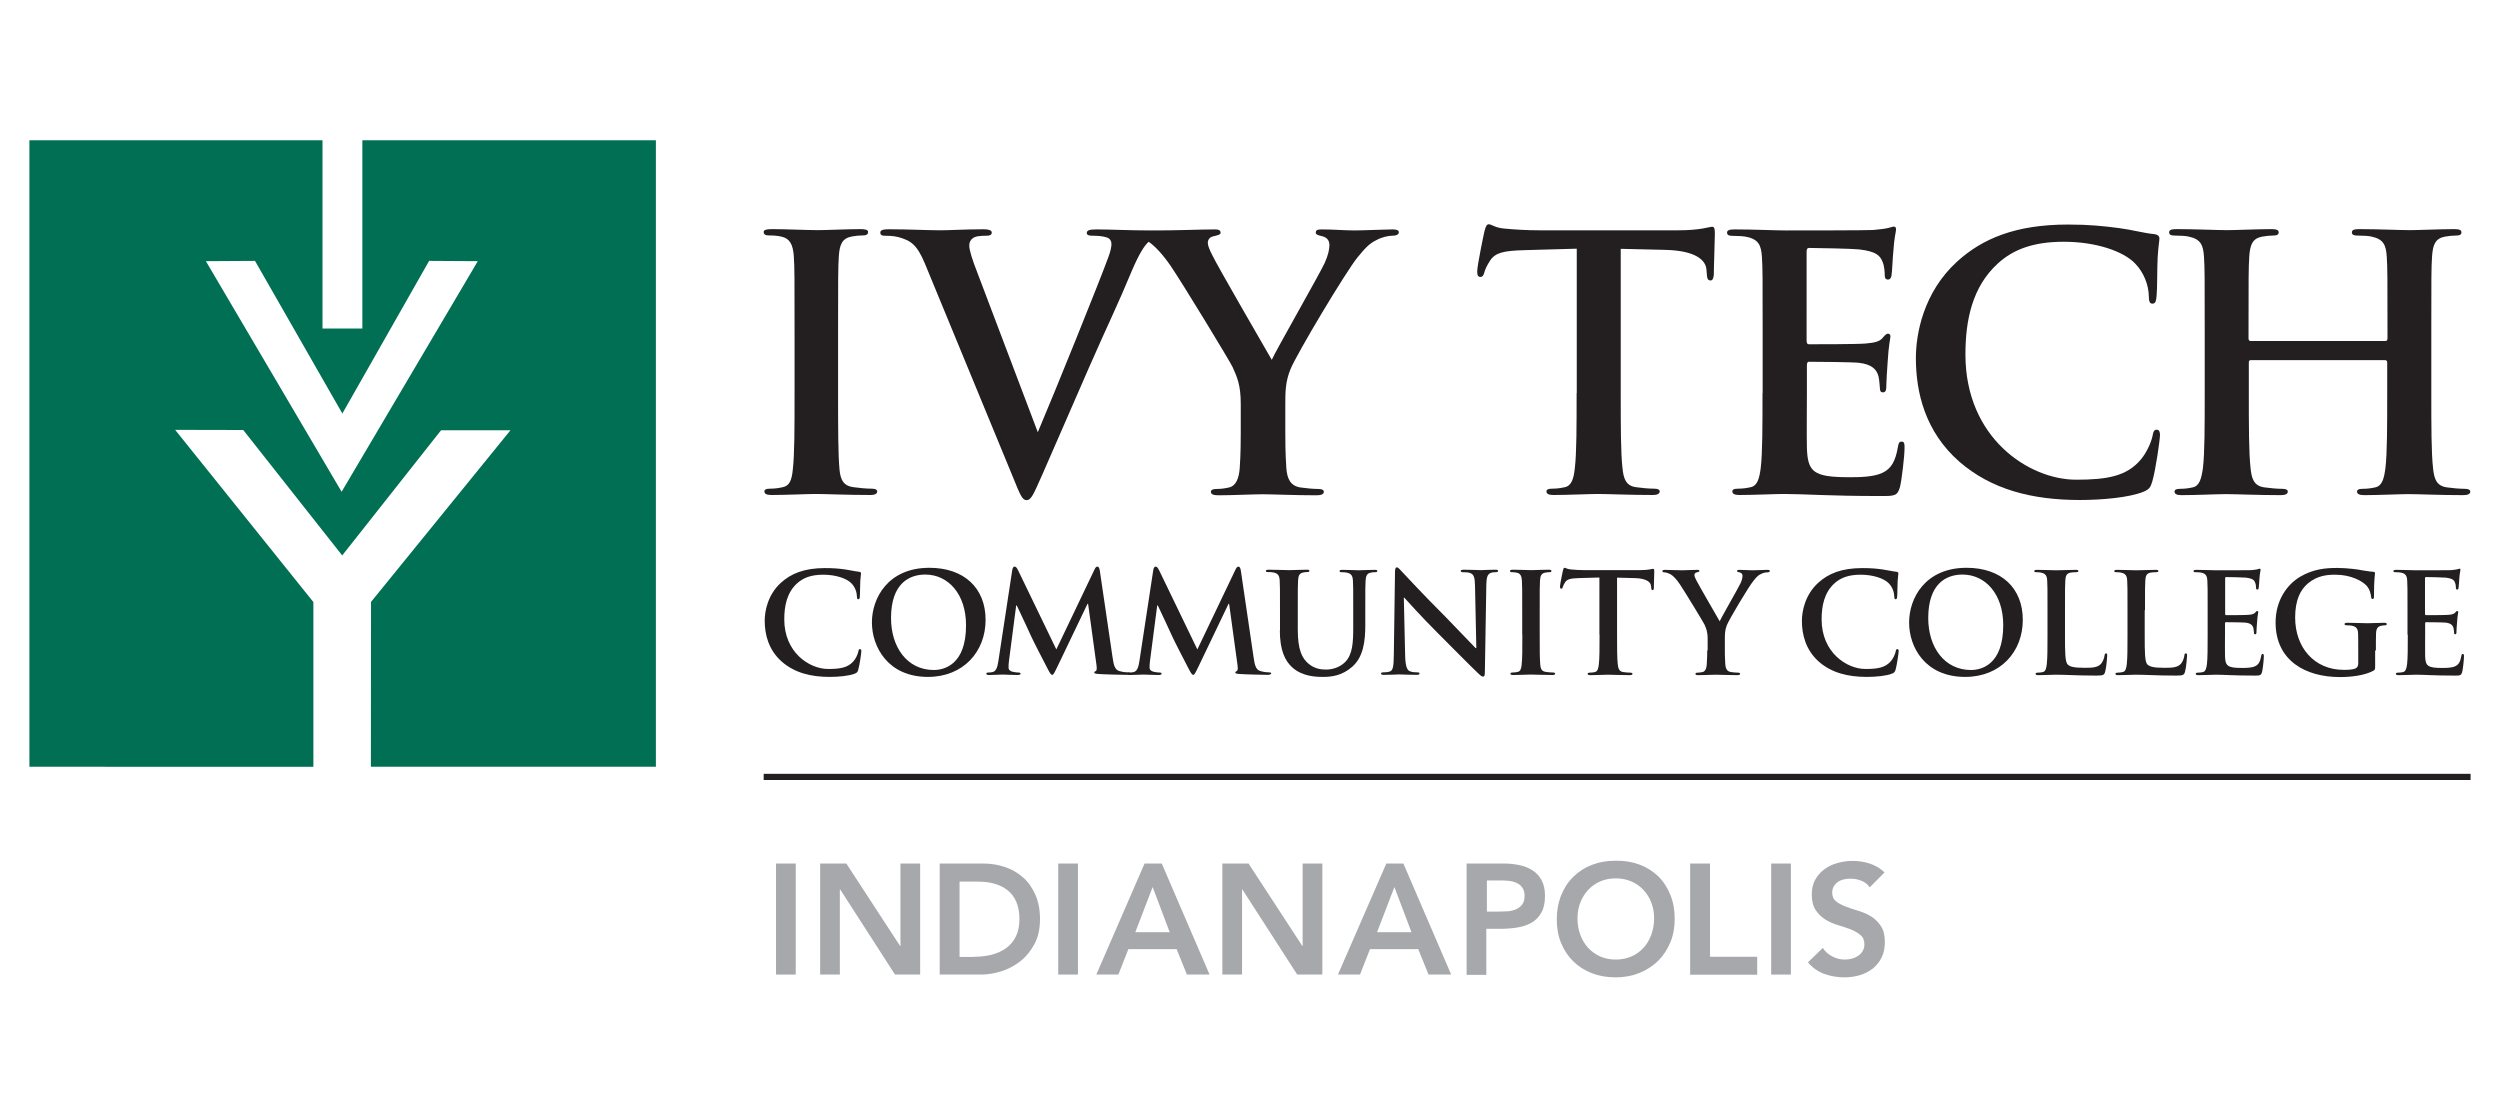 <?xml version="1.0" encoding="UTF-8"?> <svg xmlns="http://www.w3.org/2000/svg" xmlns:xlink="http://www.w3.org/1999/xlink" version="1.1" id="Layer_1" x="0px" y="0px" viewBox="0 0 170 76" style="enable-background:new 0 0 170 76;" xml:space="preserve"> <style type="text/css"> .st0{fill:url(#SVGID_1_);} .st1{fill:url(#SVGID_00000060748580781937374970000000168835875423618999_);} .st2{fill:url(#SVGID_00000098928000004790067030000007060528989791618718_);} .st3{fill:#121F38;} .st4{fill:#A6D7B6;} .st5{fill:#A1D39F;} .st6{fill:#010101;} .st7{fill:#010101;stroke:#010101;stroke-width:0.178;stroke-miterlimit:10;} .st8{fill:#FFFFFF;} .st9{fill:none;stroke:#221F1F;stroke-width:0.076;stroke-linecap:round;stroke-linejoin:round;stroke-miterlimit:10;} .st10{fill:#52A899;} .st11{fill:#CB202A;} .st12{fill:#E6E7E7;} .st13{fill:#6A6D74;} .st14{fill:#28A8DF;} .st15{fill:#BE2143;} .st16{fill:#776441;} .st17{fill:#A99E4E;} .st18{fill:#006F53;} .st19{fill:#231F20;} .st20{fill-rule:evenodd;clip-rule:evenodd;fill:#231F20;} .st21{fill:#A6A8AB;} .st22{fill:#002D74;} .st23{fill:#007481;} .st24{fill:#81C241;} .st25{fill:#DC6026;} .st26{fill:#DC1E35;} .st27{fill:#FCB813;} .st28{fill:#EF5023;} .st29{fill:#007665;} .st30{fill:#DC8A26;} .st31{fill:#5A4645;} .st32{fill:#A4CD39;} .st33{fill:#FBB716;} .st34{fill:#0D96D3;} .st35{fill:#808184;} .st36{fill-rule:evenodd;clip-rule:evenodd;fill:url(#SVGID_00000108269064543447899210000010793750438533765784_);} .st37{fill:#0A4E90;} .st38{fill:#787878;} </style> <g id="ITCC"> <path class="st18" d="M32.49,17.76l-3.31-0.02l-5.9,10.38l-5.94-10.38l-3.34,0.02l9.23,15.68L32.49,17.76z M2,9.54h19.93v12.8h2.71 V9.54H44.6v42.6h-4.65H25.22l0.01-11.21l9.48-11.67l-4.72,0l-6.72,8.51l-6.73-8.53l-4.63-0.01l9.4,11.71v11.2H2V9.54z"></path> <path class="st19" d="M56.42,46.03c0.61,0,1.33-0.07,1.7-0.22c0.16-0.07,0.2-0.11,0.24-0.27c0.1-0.32,0.21-1.15,0.21-1.26 c0-0.08-0.02-0.14-0.09-0.14c-0.08,0-0.09,0.04-0.12,0.19c-0.04,0.17-0.16,0.45-0.32,0.63c-0.38,0.44-0.89,0.53-1.73,0.53 c-1.27,0-2.98-1.12-2.98-3.37c0-0.92,0.18-1.82,0.87-2.45c0.42-0.38,0.96-0.59,1.78-0.59c0.87,0,1.61,0.26,1.92,0.59 c0.24,0.25,0.36,0.58,0.37,0.87c0,0.13,0.02,0.21,0.09,0.21c0.09,0,0.11-0.08,0.11-0.22c0.02-0.19,0.01-0.71,0.03-1.02 c0.02-0.33,0.05-0.44,0.05-0.52c0-0.06-0.04-0.1-0.14-0.11c-0.29-0.03-0.59-0.11-0.95-0.16c-0.44-0.06-0.79-0.09-1.37-0.09 c-1.41,0-2.31,0.38-2.99,1C52.2,40.45,52,41.57,52,42.21c0,0.92,0.25,1.98,1.17,2.79C54.04,45.75,55.13,46.03,56.42,46.03"></path> <path class="st20" d="M63.1,46.03c2.4,0,3.92-1.71,3.92-3.88c0-2.17-1.47-3.54-3.82-3.54c-2.84,0-3.91,2.09-3.91,3.71 C59.29,44,60.39,46.03,63.1,46.03 M63.5,45.56c-1.82,0-2.91-1.56-2.91-3.53c0-2.36,1.24-2.96,2.33-2.96c1.55,0,2.77,1.32,2.77,3.44 C65.7,45.24,64.16,45.56,63.5,45.56"></path> <path class="st19" d="M67.89,44.95c-0.05,0.32-0.12,0.69-0.39,0.75c-0.14,0.03-0.21,0.03-0.28,0.03c-0.09,0-0.15,0.02-0.15,0.07 c0,0.08,0.08,0.1,0.17,0.1c0.3,0,0.76-0.03,0.94-0.03c0.17,0,0.6,0.03,0.99,0.03c0.14,0,0.23-0.02,0.23-0.1 c0-0.05-0.07-0.07-0.14-0.07c-0.09,0-0.23-0.01-0.4-0.05c-0.16-0.04-0.28-0.12-0.28-0.3c0-0.15,0.01-0.27,0.03-0.44l0.49-3.77h0.04 c0.33,0.71,0.9,1.9,0.98,2.1c0.11,0.26,0.86,1.71,1.09,2.15c0.15,0.29,0.25,0.47,0.33,0.47c0.09,0,0.13-0.08,0.35-0.53l2.06-4.3 h0.04l0.57,4.16c0.04,0.27,0.01,0.39-0.05,0.41c-0.07,0.03-0.1,0.06-0.1,0.1c0,0.06,0.06,0.08,0.27,0.1 c0.38,0.03,1.69,0.06,1.92,0.06c0.13,0,0.25-0.03,0.25-0.1c0-0.06-0.07-0.07-0.15-0.07c-0.12,0-0.31-0.01-0.59-0.09 c-0.28-0.08-0.38-0.36-0.46-0.96l-0.86-5.85c-0.03-0.2-0.08-0.29-0.17-0.29c-0.09,0-0.14,0.08-0.21,0.23l-2.58,5.4l-2.58-5.34 c-0.12-0.25-0.18-0.29-0.26-0.29c-0.08,0-0.13,0.08-0.16,0.25L67.89,44.95z"></path> <path class="st19" d="M77.48,44.95c-0.05,0.32-0.12,0.69-0.39,0.75c-0.14,0.03-0.21,0.03-0.28,0.03c-0.1,0-0.15,0.02-0.15,0.07 c0,0.08,0.08,0.1,0.17,0.1c0.3,0,0.76-0.03,0.94-0.03c0.17,0,0.6,0.03,0.99,0.03c0.14,0,0.23-0.02,0.23-0.1 c0-0.05-0.07-0.07-0.14-0.07c-0.09,0-0.23-0.01-0.4-0.05c-0.16-0.04-0.28-0.12-0.28-0.3c0-0.15,0.01-0.27,0.03-0.44l0.49-3.77h0.04 c0.33,0.71,0.9,1.9,0.98,2.1c0.11,0.26,0.86,1.71,1.09,2.15c0.15,0.29,0.25,0.47,0.33,0.47c0.09,0,0.13-0.08,0.35-0.53l2.06-4.3 h0.04l0.57,4.16c0.04,0.27,0.01,0.39-0.05,0.41c-0.07,0.03-0.1,0.06-0.1,0.1c0,0.06,0.06,0.08,0.27,0.1 c0.38,0.03,1.69,0.06,1.92,0.06c0.13,0,0.25-0.03,0.25-0.1c0-0.06-0.07-0.07-0.15-0.07c-0.12,0-0.31-0.01-0.59-0.09 c-0.28-0.08-0.38-0.36-0.46-0.96l-0.86-5.85c-0.03-0.2-0.08-0.29-0.17-0.29c-0.08,0-0.14,0.08-0.21,0.23l-2.58,5.4l-2.58-5.34 c-0.12-0.25-0.18-0.29-0.26-0.29c-0.08,0-0.13,0.08-0.16,0.25L77.48,44.95z"></path> <path class="st19" d="M87.03,42.87c0,1.37,0.36,2.07,0.84,2.51c0.69,0.62,1.6,0.65,2.1,0.65c0.62,0,1.3-0.1,1.97-0.68 c0.79-0.68,0.9-1.8,0.9-2.85v-1.01c0-1.44,0-1.7,0.02-2.01c0.02-0.33,0.1-0.49,0.35-0.54c0.11-0.02,0.17-0.03,0.28-0.03 c0.11,0,0.17-0.02,0.17-0.08c0-0.07-0.07-0.08-0.2-0.08c-0.37,0-0.96,0.03-1.08,0.03c-0.01,0-0.61-0.03-1.09-0.03 c-0.13,0-0.2,0.02-0.2,0.08c0,0.07,0.06,0.08,0.16,0.08c0.1,0,0.27,0.01,0.34,0.03c0.31,0.07,0.39,0.22,0.41,0.54 c0.02,0.3,0.02,0.57,0.02,2.01v1.18c0,0.97-0.03,1.83-0.55,2.35c-0.38,0.38-0.89,0.51-1.3,0.51c-0.32,0-0.76-0.04-1.18-0.39 c-0.46-0.38-0.74-0.96-0.74-2.33v-1.33c0-1.44,0-1.7,0.02-2.01c0.02-0.33,0.09-0.49,0.35-0.54c0.11-0.02,0.17-0.03,0.27-0.03 c0.09,0,0.15-0.02,0.15-0.08c0-0.07-0.07-0.08-0.21-0.08c-0.34,0-0.94,0.03-1.16,0.03c-0.28,0-0.88-0.03-1.38-0.03 c-0.14,0-0.21,0.02-0.21,0.08c0,0.07,0.06,0.08,0.16,0.08c0.13,0,0.29,0.01,0.37,0.03c0.31,0.07,0.39,0.22,0.41,0.54 c0.02,0.3,0.02,0.57,0.02,2.01V42.87z"></path> <path class="st20" d="M95.46,40.64h0.03c0.17,0.18,1.22,1.36,2.25,2.38c0.98,0.98,2.19,2.21,2.79,2.78c0.1,0.1,0.22,0.21,0.32,0.21 c0.08,0,0.12-0.08,0.12-0.29l0.1-5.97c0.01-0.53,0.09-0.73,0.35-0.81c0.11-0.03,0.19-0.03,0.28-0.03c0.11,0,0.17-0.03,0.17-0.09 c0-0.08-0.09-0.08-0.22-0.08c-0.46,0-0.82,0.03-0.93,0.03c-0.2,0-0.65-0.03-1.14-0.03c-0.14,0-0.25,0.01-0.25,0.08 c0,0.06,0.04,0.09,0.15,0.09c0.13,0,0.36,0,0.5,0.06c0.23,0.09,0.31,0.27,0.32,0.85l0.09,4.25h-0.05 c-0.16-0.15-1.44-1.51-2.08-2.16c-1.38-1.37-2.82-2.92-2.93-3.04c-0.16-0.17-0.25-0.29-0.35-0.29c-0.09,0-0.12,0.13-0.12,0.32 l-0.08,5.6c-0.01,0.82-0.05,1.1-0.29,1.17c-0.13,0.04-0.3,0.05-0.43,0.05c-0.09,0-0.15,0.02-0.15,0.08c0,0.08,0.08,0.09,0.21,0.09 c0.49,0,0.94-0.03,1.02-0.03c0.18,0,0.56,0.03,1.17,0.03c0.13,0,0.22-0.02,0.22-0.09c0-0.06-0.06-0.08-0.16-0.08 c-0.15,0-0.33-0.01-0.49-0.07c-0.19-0.07-0.31-0.31-0.33-1.05L95.46,40.64z"></path> <path class="st19" d="M103.52,43.16c0,0.92,0,1.67-0.05,2.06c-0.03,0.27-0.09,0.44-0.27,0.47c-0.09,0.02-0.2,0.04-0.34,0.04 c-0.11,0-0.15,0.03-0.15,0.08c0,0.07,0.07,0.09,0.19,0.09c0.38,0,0.97-0.03,1.19-0.03c0.25,0,0.85,0.03,1.48,0.03 c0.1,0,0.18-0.03,0.18-0.09c0-0.05-0.05-0.08-0.15-0.08c-0.14,0-0.35-0.02-0.48-0.04c-0.29-0.04-0.35-0.21-0.38-0.46 c-0.04-0.41-0.04-1.15-0.04-2.07v-1.67c0-1.44,0-1.7,0.02-2.01c0.02-0.33,0.1-0.49,0.35-0.54c0.11-0.02,0.19-0.03,0.28-0.03 c0.09,0,0.15-0.02,0.15-0.09c0-0.06-0.08-0.08-0.2-0.08c-0.36,0-0.92,0.03-1.16,0.03c-0.27,0-0.87-0.03-1.23-0.03 c-0.15,0-0.23,0.02-0.23,0.08c0,0.08,0.06,0.09,0.15,0.09c0.11,0,0.24,0.01,0.34,0.04c0.21,0.05,0.3,0.21,0.32,0.53 c0.02,0.3,0.02,0.57,0.02,2.01V43.16z"></path> <path class="st19" d="M108.77,43.16c0,0.87,0,1.62-0.05,2.02c-0.03,0.27-0.08,0.48-0.27,0.52c-0.09,0.02-0.2,0.04-0.34,0.04 c-0.11,0-0.15,0.03-0.15,0.08c0,0.07,0.07,0.09,0.19,0.09c0.38,0,0.97-0.03,1.19-0.03c0.27,0,0.86,0.03,1.49,0.03 c0.1,0,0.18-0.03,0.18-0.09c0-0.05-0.05-0.08-0.15-0.08c-0.14,0-0.35-0.02-0.48-0.04c-0.28-0.04-0.34-0.25-0.37-0.51 c-0.05-0.41-0.05-1.16-0.05-2.03v-3.88l1.19,0.03c0.84,0.02,1.1,0.29,1.12,0.53l0.01,0.1c0.01,0.14,0.03,0.19,0.1,0.19 c0.06,0,0.08-0.06,0.08-0.15c0-0.24,0.03-0.9,0.03-1.1c0-0.14-0.01-0.2-0.08-0.2c-0.08,0-0.3,0.09-0.91,0.09h-3.75 c-0.31,0-0.67-0.02-0.95-0.05c-0.24-0.02-0.33-0.11-0.41-0.11c-0.06,0-0.08,0.06-0.11,0.18c-0.02,0.08-0.2,0.94-0.2,1.09 c0,0.1,0.02,0.15,0.09,0.15c0.06,0,0.08-0.04,0.1-0.11c0.02-0.08,0.07-0.19,0.16-0.33c0.14-0.21,0.37-0.26,0.92-0.28l1.41-0.04 V43.16z"></path> <path class="st19" d="M116.09,44.23c0,0.15,0,0.55-0.03,0.95c-0.02,0.27-0.1,0.48-0.29,0.52c-0.09,0.02-0.2,0.04-0.33,0.04 c-0.1,0-0.15,0.03-0.15,0.08c0,0.08,0.08,0.09,0.21,0.09c0.35,0,0.95-0.03,1.18-0.03c0.25,0,0.85,0.03,1.45,0.03 c0.12,0,0.2-0.03,0.2-0.09c0-0.05-0.05-0.08-0.15-0.08c-0.13,0-0.34-0.02-0.47-0.04c-0.28-0.04-0.37-0.25-0.39-0.52 c-0.03-0.4-0.03-0.8-0.03-0.95v-0.78c0-0.31,0-0.6,0.14-0.95c0.17-0.41,1.49-2.63,1.81-3.01c0.21-0.26,0.31-0.37,0.51-0.46 c0.14-0.08,0.32-0.11,0.42-0.11c0.1,0,0.18-0.03,0.18-0.09c0-0.06-0.07-0.08-0.17-0.08c-0.18,0-0.81,0.03-1.01,0.03 c-0.27,0-0.58-0.03-0.89-0.03c-0.11,0-0.16,0.02-0.16,0.08c0,0.06,0.08,0.08,0.17,0.09c0.16,0.04,0.2,0.14,0.2,0.24 c0,0.12-0.04,0.29-0.13,0.49c-0.13,0.29-1.33,2.37-1.42,2.6c-0.15-0.27-1.48-2.55-1.61-2.83c-0.07-0.13-0.11-0.25-0.11-0.32 c0-0.08,0.05-0.15,0.13-0.17c0.14-0.04,0.21-0.05,0.21-0.1c0-0.06-0.05-0.08-0.14-0.08c-0.43,0-0.81,0.03-1.01,0.03 c-0.31,0-1.02-0.03-1.19-0.03c-0.11,0-0.18,0.03-0.18,0.08c0,0.07,0.07,0.09,0.14,0.09c0.11,0,0.27,0.06,0.4,0.12 c0.18,0.1,0.42,0.34,0.65,0.69c0.33,0.49,1.6,2.58,1.67,2.73c0.12,0.27,0.22,0.48,0.22,0.99V44.23z"></path> <path class="st19" d="M126.95,46.03c0.61,0,1.33-0.07,1.7-0.22c0.16-0.07,0.2-0.11,0.25-0.27c0.09-0.32,0.21-1.15,0.21-1.26 c0-0.08-0.02-0.14-0.09-0.14c-0.08,0-0.09,0.04-0.12,0.19c-0.04,0.17-0.16,0.45-0.32,0.63c-0.38,0.44-0.89,0.53-1.73,0.53 c-1.27,0-2.98-1.12-2.98-3.37c0-0.92,0.18-1.82,0.87-2.45c0.42-0.38,0.96-0.59,1.78-0.59c0.87,0,1.61,0.26,1.92,0.59 c0.24,0.25,0.36,0.58,0.37,0.87c0,0.13,0.02,0.21,0.09,0.21c0.09,0,0.1-0.08,0.11-0.22c0.02-0.19,0.01-0.71,0.03-1.02 c0.02-0.33,0.05-0.44,0.05-0.52c0-0.06-0.04-0.1-0.14-0.11c-0.29-0.03-0.59-0.11-0.95-0.16c-0.44-0.06-0.79-0.09-1.37-0.09 c-1.41,0-2.31,0.38-2.99,1c-0.91,0.83-1.11,1.95-1.11,2.59c0,0.92,0.25,1.98,1.17,2.79C124.56,45.75,125.65,46.03,126.95,46.03"></path> <path class="st20" d="M133.63,46.03c2.4,0,3.92-1.71,3.92-3.88c0-2.17-1.47-3.54-3.82-3.54c-2.84,0-3.91,2.09-3.91,3.71 C129.81,44,130.91,46.03,133.63,46.03 M134.03,45.56c-1.82,0-2.91-1.56-2.91-3.53c0-2.36,1.24-2.96,2.33-2.96 c1.55,0,2.77,1.32,2.77,3.44C136.22,45.24,134.69,45.56,134.03,45.56"></path> <path class="st19" d="M140.42,41.49c0-1.44,0-1.7,0.02-2.01c0.02-0.33,0.09-0.49,0.35-0.54c0.11-0.02,0.26-0.03,0.37-0.03 c0.11,0,0.17-0.02,0.17-0.08c0-0.07-0.07-0.08-0.2-0.08c-0.37,0-1.06,0.03-1.29,0.03c-0.26,0-0.85-0.03-1.3-0.03 c-0.14,0-0.21,0.02-0.21,0.08c0,0.07,0.06,0.08,0.16,0.08c0.12,0,0.24,0.01,0.31,0.03c0.31,0.07,0.39,0.22,0.41,0.54 c0.02,0.3,0.02,0.57,0.02,2.01v1.67c0,0.87,0,1.62-0.05,2.02c-0.04,0.28-0.08,0.48-0.27,0.52c-0.08,0.02-0.2,0.04-0.34,0.04 c-0.11,0-0.15,0.03-0.15,0.08c0,0.07,0.07,0.09,0.19,0.09c0.38,0,0.97-0.03,1.19-0.03c0.77,0,1.39,0.06,2.75,0.06 c0.49,0,0.54-0.05,0.6-0.26c0.08-0.27,0.14-0.98,0.14-1.09c0-0.11-0.01-0.16-0.07-0.16c-0.08,0-0.1,0.06-0.11,0.14 c-0.02,0.18-0.13,0.45-0.24,0.57c-0.24,0.26-0.61,0.27-1.11,0.27c-0.74,0-0.98-0.07-1.14-0.21c-0.2-0.17-0.2-0.82-0.2-2.04V41.49z"></path> <path class="st19" d="M145.86,41.49c0-1.44,0-1.7,0.02-2.01c0.02-0.33,0.09-0.49,0.35-0.54c0.11-0.02,0.26-0.03,0.37-0.03 c0.11,0,0.17-0.02,0.17-0.08c0-0.07-0.07-0.08-0.2-0.08c-0.37,0-1.06,0.03-1.29,0.03c-0.25,0-0.85-0.03-1.3-0.03 c-0.14,0-0.21,0.02-0.21,0.08c0,0.07,0.06,0.08,0.16,0.08c0.12,0,0.24,0.01,0.31,0.03c0.31,0.07,0.39,0.22,0.41,0.54 c0.02,0.3,0.02,0.57,0.02,2.01v1.67c0,0.87,0,1.62-0.05,2.02c-0.04,0.28-0.08,0.48-0.28,0.52c-0.08,0.02-0.2,0.04-0.34,0.04 c-0.11,0-0.15,0.03-0.15,0.08c0,0.07,0.07,0.09,0.19,0.09c0.38,0,0.98-0.03,1.19-0.03c0.77,0,1.39,0.06,2.75,0.06 c0.49,0,0.54-0.05,0.6-0.26c0.08-0.27,0.14-0.98,0.14-1.09c0-0.11-0.01-0.16-0.08-0.16c-0.08,0-0.1,0.06-0.1,0.14 c-0.02,0.18-0.13,0.45-0.24,0.57c-0.24,0.26-0.61,0.27-1.11,0.27c-0.74,0-0.98-0.07-1.15-0.21c-0.2-0.17-0.2-0.82-0.2-2.04V41.49z"></path> <path class="st19" d="M150.12,43.16c0,0.87,0,1.62-0.05,2.02c-0.04,0.27-0.09,0.48-0.27,0.52c-0.09,0.02-0.2,0.04-0.34,0.04 c-0.11,0-0.15,0.03-0.15,0.08c0,0.07,0.07,0.09,0.19,0.09c0.38,0,0.97-0.03,1.19-0.03c0.56,0,1.19,0.06,2.62,0.06 c0.36,0,0.44,0,0.51-0.25c0.05-0.19,0.12-0.83,0.12-1.05c0-0.09,0-0.17-0.08-0.17c-0.07,0-0.08,0.04-0.1,0.14 c-0.07,0.39-0.18,0.59-0.43,0.7c-0.24,0.11-0.64,0.11-0.89,0.11c-0.97,0-1.12-0.14-1.14-0.8c-0.01-0.27,0-1.15,0-1.47v-0.75 c0-0.06,0.01-0.09,0.06-0.09c0.23,0,1.16,0.01,1.34,0.03c0.35,0.04,0.48,0.18,0.53,0.37c0.03,0.12,0.03,0.25,0.04,0.34 c0,0.05,0.02,0.08,0.09,0.08c0.08,0,0.08-0.1,0.08-0.18c0-0.07,0.02-0.44,0.04-0.63c0.03-0.48,0.08-0.63,0.08-0.69 c0-0.06-0.03-0.08-0.07-0.08c-0.05,0-0.09,0.05-0.15,0.12c-0.08,0.09-0.23,0.12-0.45,0.14c-0.22,0.02-1.3,0.02-1.51,0.02 c-0.06,0-0.07-0.04-0.07-0.1v-2.39c0-0.07,0.02-0.1,0.07-0.1c0.19,0,1.18,0.02,1.34,0.04c0.47,0.06,0.57,0.17,0.63,0.34 c0.05,0.11,0.06,0.27,0.06,0.34c0,0.08,0.02,0.13,0.09,0.13c0.07,0,0.08-0.06,0.09-0.1c0.02-0.11,0.04-0.53,0.05-0.62 c0.03-0.44,0.08-0.55,0.08-0.62c0-0.05-0.01-0.08-0.06-0.08s-0.1,0.03-0.15,0.04c-0.08,0.02-0.23,0.04-0.41,0.06 c-0.18,0.01-2.06,0.01-2.37,0.01c-0.27,0-0.86-0.03-1.36-0.03c-0.14,0-0.21,0.02-0.21,0.08c0,0.07,0.06,0.08,0.16,0.08 c0.13,0,0.29,0.01,0.37,0.03c0.31,0.07,0.39,0.22,0.41,0.54c0.02,0.3,0.02,0.57,0.02,2.01V43.16z"></path> <path class="st19" d="M161.56,44.23c0-0.47,0-0.85,0.01-1.14c0.01-0.33,0.1-0.49,0.36-0.54c0.11-0.02,0.18-0.03,0.25-0.03 c0.07,0,0.12-0.02,0.12-0.08c0-0.08-0.07-0.09-0.19-0.09c-0.31,0-0.81,0.03-1.11,0.03c-0.28,0-0.88-0.03-1.37-0.03 c-0.13,0-0.2,0.02-0.2,0.09c0,0.06,0.06,0.08,0.14,0.08c0.13,0,0.29,0.01,0.37,0.03c0.31,0.07,0.4,0.22,0.41,0.54 c0.01,0.28,0.01,0.64,0.01,1.12v0.89c0,0.16-0.04,0.28-0.18,0.35c-0.23,0.1-0.56,0.1-0.81,0.1c-2,0-3.3-1.52-3.3-3.56 c0-1.16,0.34-1.87,0.87-2.32c0.66-0.55,1.35-0.59,1.87-0.59c1.07,0,1.83,0.44,2.11,0.74c0.24,0.27,0.29,0.57,0.32,0.79 c0.01,0.08,0.03,0.12,0.09,0.12c0.08,0,0.1-0.05,0.1-0.2c0-1.17,0.07-1.44,0.07-1.54c0-0.07-0.02-0.1-0.13-0.11 c-0.22-0.01-0.55-0.07-0.75-0.1c-0.19-0.05-1.02-0.16-1.68-0.16c-0.8,0-1.64,0.07-2.55,0.61c-0.86,0.52-1.65,1.58-1.65,3.1 c0,2.61,2.06,3.71,4.37,3.71c0.74,0,1.67-0.1,2.28-0.43c0.11-0.07,0.12-0.09,0.12-0.34V44.23z"></path> <path class="st19" d="M163.73,43.16c0,0.87,0,1.62-0.05,2.02c-0.04,0.27-0.09,0.48-0.27,0.52c-0.09,0.02-0.2,0.04-0.34,0.04 c-0.11,0-0.15,0.03-0.15,0.08c0,0.07,0.07,0.09,0.19,0.09c0.38,0,0.97-0.03,1.19-0.03c0.56,0,1.19,0.06,2.62,0.06 c0.36,0,0.44,0,0.51-0.25c0.05-0.19,0.12-0.83,0.12-1.05c0-0.09,0-0.17-0.08-0.17c-0.07,0-0.08,0.04-0.1,0.14 c-0.07,0.39-0.18,0.59-0.43,0.7c-0.24,0.11-0.64,0.11-0.89,0.11c-0.97,0-1.12-0.14-1.14-0.8c-0.01-0.27,0-1.15,0-1.47v-0.75 c0-0.06,0.01-0.09,0.06-0.09c0.23,0,1.17,0.01,1.34,0.03c0.35,0.04,0.48,0.18,0.53,0.37c0.03,0.12,0.03,0.25,0.04,0.34 c0,0.05,0.02,0.08,0.08,0.08c0.08,0,0.08-0.1,0.08-0.18c0-0.07,0.02-0.44,0.04-0.63c0.03-0.48,0.08-0.63,0.08-0.69 c0-0.06-0.03-0.08-0.07-0.08c-0.05,0-0.09,0.05-0.15,0.12c-0.08,0.09-0.23,0.12-0.45,0.14c-0.22,0.02-1.31,0.02-1.52,0.02 c-0.06,0-0.07-0.04-0.07-0.1v-2.39c0-0.07,0.02-0.1,0.07-0.1c0.19,0,1.18,0.02,1.34,0.04c0.47,0.06,0.57,0.17,0.63,0.34 c0.05,0.11,0.06,0.27,0.06,0.34c0,0.08,0.02,0.13,0.09,0.13c0.07,0,0.08-0.06,0.09-0.1c0.02-0.11,0.04-0.53,0.05-0.62 c0.03-0.44,0.08-0.55,0.08-0.62c0-0.05-0.01-0.08-0.06-0.08s-0.1,0.03-0.15,0.04c-0.08,0.02-0.23,0.04-0.41,0.06 c-0.18,0.01-2.06,0.01-2.37,0.01c-0.26,0-0.86-0.03-1.36-0.03c-0.14,0-0.21,0.02-0.21,0.08c0,0.07,0.06,0.08,0.16,0.08 c0.13,0,0.29,0.01,0.37,0.03c0.31,0.07,0.39,0.22,0.41,0.54c0.02,0.3,0.02,0.57,0.02,2.01V43.16z"></path> <path class="st19" d="M68.92,32.54L62.9,17.94c-0.55-1.32-0.96-1.58-1.82-1.82c-0.36-0.09-0.74-0.09-0.93-0.09 c-0.21,0-0.29-0.07-0.29-0.22c0-0.19,0.26-0.22,0.62-0.22c1.27,0,2.63,0.07,3.47,0.07c0.6,0,1.75-0.07,2.94-0.07 c0.29,0,0.55,0.05,0.55,0.22c0,0.17-0.14,0.22-0.36,0.22c-0.38,0-0.74,0.02-0.93,0.17c-0.17,0.12-0.24,0.29-0.24,0.5 c0,0.31,0.21,0.98,0.55,1.84l4.11,10.85c1.12-2.63,4.23-10.33,4.8-11.91c0.12-0.31,0.21-0.67,0.21-0.88c0-0.19-0.09-0.38-0.31-0.45 c-0.29-0.1-0.65-0.12-0.96-0.12c-0.22,0-0.41-0.02-0.41-0.19c0-0.19,0.22-0.24,0.67-0.24c0.9,0,2.24,0.07,3.67,0.07 c1.72,0.01,3.33-0.07,4.4-0.07c0.24,0,0.36,0.07,0.36,0.22c0,0.14-0.17,0.17-0.53,0.26c-0.22,0.05-0.34,0.24-0.34,0.43 c0,0.19,0.12,0.48,0.29,0.81c0.33,0.72,3.68,6.48,4.06,7.15c0.24-0.57,3.25-5.83,3.59-6.57c0.24-0.53,0.33-0.93,0.33-1.24 c0-0.24-0.1-0.5-0.5-0.6c-0.22-0.05-0.43-0.1-0.43-0.24c0-0.17,0.12-0.22,0.41-0.22c0.79,0,1.55,0.07,2.25,0.07 c0.53,0,2.1-0.07,2.56-0.07c0.26,0,0.43,0.05,0.43,0.19c0,0.17-0.19,0.24-0.46,0.24c-0.24,0-0.69,0.09-1.05,0.29 c-0.5,0.24-0.76,0.53-1.29,1.17c-0.79,0.96-4.14,6.57-4.56,7.6c-0.36,0.86-0.36,1.6-0.36,2.39v1.96c0,0.38,0,1.39,0.07,2.39 c0.05,0.69,0.26,1.22,0.98,1.32c0.33,0.05,0.86,0.1,1.19,0.1c0.26,0,0.38,0.07,0.38,0.19c0,0.17-0.19,0.24-0.5,0.24 c-1.51,0-3.01-0.07-3.66-0.07c-0.6,0-2.1,0.07-2.99,0.07c-0.33,0-0.53-0.05-0.53-0.24c0-0.12,0.12-0.19,0.38-0.19 c0.34,0,0.62-0.05,0.84-0.1c0.48-0.1,0.69-0.62,0.74-1.32c0.07-1,0.07-2.01,0.07-2.39v-1.96c0-1.29-0.24-1.82-0.55-2.51 c-0.17-0.38-3.37-5.64-4.21-6.88c-0.54-0.79-1.07-1.35-1.5-1.65c-0.28,0.25-0.62,0.74-1.17,2.03c-0.93,2.25-1.58,3.54-2.87,6.48 c-1.53,3.49-2.65,6.1-3.18,7.29c-0.62,1.39-0.76,1.77-1.1,1.77C69.52,34,69.37,33.66,68.92,32.54"></path> <path class="st19" d="M54.03,26.73c0,2.32,0,4.21-0.12,5.21c-0.07,0.69-0.21,1.1-0.69,1.19c-0.22,0.05-0.5,0.1-0.86,0.1 c-0.29,0-0.38,0.07-0.38,0.19c0,0.17,0.17,0.24,0.48,0.24c0.96,0,2.46-0.07,3.01-0.07c0.65,0,2.15,0.07,3.73,0.07 c0.26,0,0.45-0.07,0.45-0.24c0-0.12-0.12-0.19-0.38-0.19c-0.36,0-0.88-0.05-1.22-0.1c-0.72-0.09-0.89-0.53-0.96-1.17 c-0.1-1.03-0.1-2.92-0.1-5.24v-4.21c0-3.63,0-4.3,0.05-5.07c0.05-0.84,0.24-1.24,0.89-1.36c0.29-0.05,0.48-0.07,0.72-0.07 c0.24,0,0.38-0.05,0.38-0.24c0-0.14-0.19-0.19-0.5-0.19c-0.91,0-2.32,0.07-2.92,0.07c-0.69,0-2.2-0.07-3.11-0.07 c-0.38,0-0.57,0.05-0.57,0.19c0,0.19,0.14,0.24,0.38,0.24c0.29,0,0.6,0.02,0.86,0.09c0.53,0.12,0.76,0.53,0.81,1.34 c0.05,0.76,0.05,1.43,0.05,5.07V26.73z"></path> <path class="st19" d="M107.21,26.73c0,2.2,0,4.09-0.12,5.09c-0.07,0.69-0.21,1.22-0.69,1.31c-0.22,0.05-0.5,0.1-0.86,0.1 c-0.29,0-0.38,0.07-0.38,0.19c0,0.17,0.17,0.24,0.48,0.24c0.96,0,2.46-0.07,3.01-0.07c0.67,0,2.18,0.07,3.75,0.07 c0.26,0,0.46-0.07,0.46-0.24c0-0.12-0.12-0.19-0.38-0.19c-0.36,0-0.88-0.05-1.22-0.1c-0.72-0.09-0.86-0.62-0.93-1.29 c-0.12-1.03-0.12-2.92-0.12-5.12v-9.8l3.01,0.07c2.13,0.05,2.77,0.72,2.82,1.34l0.02,0.26c0.02,0.36,0.07,0.48,0.26,0.48 c0.14,0,0.19-0.14,0.22-0.38c0-0.62,0.07-2.27,0.07-2.77c0-0.36-0.02-0.5-0.19-0.5c-0.19,0-0.77,0.24-2.29,0.24h-9.47 c-0.79,0-1.7-0.05-2.39-0.12c-0.6-0.05-0.84-0.29-1.03-0.29c-0.14,0-0.21,0.14-0.29,0.45c-0.05,0.19-0.5,2.37-0.5,2.75 c0,0.26,0.05,0.38,0.22,0.38c0.14,0,0.21-0.1,0.26-0.29c0.05-0.19,0.17-0.48,0.41-0.84c0.36-0.53,0.93-0.65,2.32-0.69l3.56-0.1 V26.73z"></path> <path class="st19" d="M119.85,26.73c0,2.2,0,4.09-0.12,5.09c-0.09,0.69-0.22,1.22-0.69,1.31c-0.22,0.05-0.5,0.1-0.86,0.1 c-0.29,0-0.38,0.07-0.38,0.19c0,0.17,0.17,0.24,0.48,0.24c0.96,0,2.46-0.07,3.01-0.07c1.41,0,3.01,0.14,6.62,0.14 c0.91,0,1.12,0,1.29-0.62c0.12-0.48,0.31-2.1,0.31-2.65c0-0.24,0-0.43-0.19-0.43c-0.17,0-0.22,0.09-0.26,0.36 c-0.17,0.98-0.45,1.48-1.07,1.77c-0.62,0.29-1.63,0.29-2.25,0.29c-2.44,0-2.82-0.36-2.87-2.01c-0.02-0.69,0-2.89,0-3.71v-1.89 c0-0.14,0.03-0.24,0.14-0.24c0.57,0,2.94,0.02,3.39,0.07c0.88,0.1,1.22,0.45,1.34,0.93c0.07,0.31,0.07,0.62,0.1,0.86 c0,0.12,0.05,0.22,0.21,0.22c0.22,0,0.22-0.26,0.22-0.45c0-0.17,0.05-1.12,0.09-1.6c0.07-1.22,0.19-1.6,0.19-1.75 c0-0.14-0.07-0.19-0.17-0.19c-0.12,0-0.22,0.12-0.38,0.31c-0.21,0.24-0.57,0.31-1.15,0.36c-0.55,0.05-3.3,0.05-3.83,0.05 c-0.14,0-0.17-0.1-0.17-0.26V17.1c0-0.17,0.05-0.24,0.17-0.24c0.48,0,2.99,0.05,3.4,0.1c1.19,0.14,1.43,0.43,1.6,0.86 c0.12,0.29,0.14,0.69,0.14,0.86c0,0.21,0.05,0.33,0.22,0.33c0.17,0,0.21-0.14,0.24-0.26c0.05-0.29,0.09-1.34,0.12-1.58 c0.07-1.1,0.19-1.39,0.19-1.55c0-0.12-0.02-0.21-0.14-0.21c-0.12,0-0.26,0.07-0.38,0.09c-0.19,0.05-0.57,0.1-1.03,0.14 c-0.45,0.03-5.21,0.03-5.97,0.03c-0.67,0-2.18-0.07-3.44-0.07c-0.36,0-0.53,0.05-0.53,0.22c0,0.17,0.14,0.22,0.41,0.22 c0.33,0,0.74,0.02,0.93,0.07c0.79,0.17,0.98,0.55,1.03,1.36c0.05,0.76,0.05,1.43,0.05,5.07V26.73z"></path> <path class="st19" d="M141.43,34c1.53,0,3.35-0.17,4.3-0.55c0.41-0.17,0.5-0.29,0.62-0.69c0.24-0.81,0.53-2.89,0.53-3.18 c0-0.19-0.05-0.36-0.21-0.36c-0.19,0-0.24,0.1-0.31,0.48c-0.1,0.43-0.41,1.12-0.81,1.58c-0.95,1.1-2.25,1.34-4.37,1.34 c-3.2,0-7.53-2.82-7.53-8.51c0-2.32,0.45-4.59,2.2-6.19c1.05-0.96,2.42-1.48,4.49-1.48c2.2,0,4.06,0.65,4.85,1.48 c0.6,0.62,0.91,1.46,0.93,2.2c0,0.34,0.05,0.53,0.24,0.53c0.22,0,0.26-0.19,0.29-0.55c0.05-0.48,0.03-1.79,0.07-2.58 c0.05-0.84,0.12-1.12,0.12-1.31c0-0.14-0.1-0.26-0.36-0.29c-0.72-0.07-1.48-0.29-2.39-0.41c-1.1-0.14-1.99-0.24-3.47-0.24 c-3.56,0-5.83,0.96-7.55,2.53c-2.29,2.1-2.79,4.92-2.79,6.55c0,2.32,0.62,5,2.96,7.05C135.41,33.28,138.16,34,141.43,34"></path> <path class="st19" d="M153.04,23.19c-0.07,0-0.14-0.05-0.14-0.17v-0.5c0-3.63,0-4.3,0.05-5.07c0.05-0.84,0.24-1.24,0.88-1.36 c0.29-0.05,0.5-0.07,0.69-0.07c0.29,0,0.43-0.05,0.43-0.22c0-0.17-0.17-0.22-0.5-0.22c-0.93,0-2.44,0.07-3.01,0.07 c-0.65,0-2.15-0.07-3.44-0.07c-0.33,0-0.5,0.05-0.5,0.22c0,0.17,0.14,0.22,0.41,0.22c0.33,0,0.74,0.02,0.93,0.07 c0.79,0.17,0.98,0.55,1.03,1.36c0.05,0.76,0.05,1.43,0.05,5.07v4.21c0,2.2,0,4.09-0.12,5.09c-0.1,0.69-0.22,1.22-0.69,1.32 c-0.22,0.05-0.5,0.1-0.86,0.1c-0.29,0-0.38,0.07-0.38,0.19c0,0.17,0.17,0.24,0.48,0.24c0.96,0,2.46-0.07,3.01-0.07 c0.67,0,2.18,0.07,3.73,0.07c0.29,0,0.48-0.07,0.48-0.24c0-0.12-0.12-0.19-0.38-0.19c-0.36,0-0.88-0.05-1.22-0.1 c-0.72-0.1-0.86-0.62-0.93-1.29c-0.12-1.03-0.12-2.92-0.12-5.12v-2.1c0-0.12,0.07-0.14,0.14-0.14h9.13c0.07,0,0.14,0.05,0.14,0.14 v2.1c0,2.2,0,4.09-0.12,5.09c-0.09,0.69-0.21,1.22-0.69,1.32c-0.21,0.05-0.5,0.1-0.86,0.1c-0.29,0-0.38,0.07-0.38,0.19 c0,0.17,0.17,0.24,0.5,0.24c0.93,0,2.44-0.07,2.99-0.07c0.67,0,2.18,0.07,3.73,0.07c0.29,0,0.48-0.07,0.48-0.24 c0-0.12-0.12-0.19-0.38-0.19c-0.36,0-0.88-0.05-1.22-0.1c-0.72-0.1-0.86-0.62-0.93-1.29c-0.12-1.03-0.12-2.92-0.12-5.12v-4.21 c0-3.63,0-4.3,0.05-5.07c0.05-0.84,0.24-1.24,0.88-1.36c0.29-0.05,0.5-0.07,0.69-0.07c0.29,0,0.43-0.05,0.43-0.22 c0-0.17-0.17-0.22-0.5-0.22c-0.93,0-2.44,0.07-3.01,0.07c-0.65,0-2.15-0.07-3.44-0.07c-0.34,0-0.5,0.05-0.5,0.22 c0,0.17,0.14,0.22,0.41,0.22c0.34,0,0.74,0.02,0.93,0.07c0.79,0.17,0.98,0.55,1.03,1.36c0.05,0.76,0.05,1.43,0.05,5.07v0.5 c0,0.12-0.07,0.17-0.14,0.17H153.04z"></path> <rect x="51.93" y="52.62" class="st19" width="116.07" height="0.42"></rect> <g> <path class="st21" d="M52.77,58.72h1.34v7.55h-1.34V58.72z"></path> <path class="st21" d="M55.77,58.72h1.78l3.66,5.61h0.02v-5.61h1.34v7.55h-1.71l-3.73-5.79h-0.02v5.79h-1.34V58.72z"></path> <path class="st21" d="M63.9,58.72h2.98c0.5,0,0.98,0.08,1.44,0.23c0.46,0.15,0.87,0.39,1.23,0.7c0.36,0.31,0.64,0.71,0.85,1.18 c0.21,0.47,0.32,1.03,0.32,1.67c0,0.65-0.12,1.21-0.37,1.68c-0.25,0.47-0.56,0.86-0.95,1.17c-0.39,0.31-0.82,0.54-1.29,0.69 c-0.47,0.15-0.94,0.23-1.39,0.23H63.9V58.72z M66.25,65.06c0.42,0,0.82-0.05,1.19-0.14c0.37-0.1,0.7-0.25,0.98-0.45 c0.28-0.2,0.5-0.47,0.66-0.79c0.16-0.32,0.24-0.72,0.24-1.18c0-0.46-0.07-0.85-0.21-1.17c-0.14-0.33-0.34-0.59-0.59-0.79 c-0.25-0.2-0.55-0.35-0.9-0.45c-0.35-0.1-0.72-0.14-1.14-0.14h-1.23v5.12H66.25z"></path> <path class="st21" d="M71.96,58.72h1.34v7.55h-1.34V58.72z"></path> <path class="st21" d="M77.83,58.72H79l3.25,7.55h-1.54l-0.7-1.73h-3.28l-0.68,1.73h-1.5L77.83,58.72z M79.54,63.39l-1.16-3.07 l-1.18,3.07H79.54z"></path> <path class="st21" d="M83.12,58.72h1.78l3.66,5.61h0.02v-5.61h1.34v7.55h-1.71l-3.73-5.79h-0.02v5.79h-1.34V58.72z"></path> <path class="st21" d="M94.27,58.72h1.16l3.25,7.55h-1.54l-0.7-1.73h-3.28l-0.68,1.73h-1.5L94.27,58.72z M95.98,63.39l-1.16-3.07 l-1.18,3.07H95.98z"></path> <path class="st21" d="M99.74,58.72h2.54c0.36,0,0.71,0.04,1.05,0.11c0.34,0.07,0.63,0.19,0.89,0.36c0.26,0.17,0.46,0.39,0.61,0.67 c0.15,0.28,0.23,0.63,0.23,1.05c0,0.48-0.08,0.86-0.25,1.15c-0.16,0.29-0.38,0.52-0.66,0.68c-0.28,0.16-0.6,0.27-0.97,0.33 c-0.37,0.06-0.75,0.09-1.15,0.09h-0.96v3.13h-1.34V58.72z M101.9,61.99c0.19,0,0.39-0.01,0.6-0.02c0.21-0.01,0.4-0.06,0.57-0.13 c0.17-0.07,0.32-0.18,0.43-0.32c0.11-0.14,0.17-0.34,0.17-0.6c0-0.23-0.05-0.42-0.15-0.56c-0.1-0.14-0.23-0.25-0.38-0.32 c-0.16-0.07-0.33-0.12-0.52-0.14c-0.19-0.02-0.38-0.03-0.55-0.03h-0.96v2.12H101.9z"></path> <path class="st21" d="M105.86,62.53c0-0.6,0.1-1.15,0.3-1.65c0.2-0.49,0.47-0.92,0.83-1.26c0.35-0.35,0.77-0.62,1.26-0.81 c0.49-0.19,1.02-0.28,1.61-0.28c0.59-0.01,1.13,0.08,1.62,0.26c0.49,0.18,0.91,0.45,1.27,0.79c0.36,0.35,0.63,0.77,0.83,1.26 c0.2,0.49,0.3,1.04,0.3,1.64c0,0.59-0.1,1.13-0.3,1.61c-0.2,0.48-0.48,0.9-0.83,1.25c-0.36,0.35-0.78,0.62-1.27,0.82 c-0.49,0.2-1.03,0.3-1.62,0.3c-0.58,0-1.12-0.09-1.61-0.28c-0.49-0.19-0.91-0.46-1.26-0.8c-0.35-0.34-0.63-0.76-0.83-1.24 C105.96,63.66,105.86,63.12,105.86,62.53z M107.27,62.44c0,0.41,0.06,0.78,0.19,1.12c0.12,0.34,0.3,0.64,0.53,0.89 c0.23,0.25,0.5,0.44,0.82,0.59c0.32,0.14,0.67,0.21,1.06,0.21c0.39,0,0.75-0.07,1.07-0.21c0.32-0.14,0.59-0.34,0.82-0.59 c0.23-0.25,0.4-0.54,0.53-0.89c0.12-0.34,0.19-0.71,0.19-1.12c0-0.38-0.06-0.73-0.19-1.06c-0.12-0.33-0.3-0.61-0.53-0.86 c-0.23-0.25-0.5-0.44-0.82-0.58c-0.32-0.14-0.68-0.21-1.07-0.21c-0.39,0-0.75,0.07-1.06,0.21c-0.32,0.14-0.59,0.33-0.82,0.58 c-0.23,0.25-0.4,0.53-0.53,0.86C107.33,61.71,107.27,62.07,107.27,62.44z"></path> <path class="st21" d="M114.94,58.72h1.34v6.34h3.21v1.22h-4.56V58.72z"></path> <path class="st21" d="M120.44,58.72h1.34v7.55h-1.34V58.72z"></path> <path class="st21" d="M127.14,60.34c-0.14-0.21-0.33-0.36-0.57-0.45c-0.24-0.1-0.49-0.14-0.75-0.14c-0.16,0-0.31,0.02-0.45,0.05 c-0.15,0.04-0.28,0.09-0.39,0.17c-0.12,0.08-0.21,0.18-0.28,0.3c-0.07,0.12-0.11,0.27-0.11,0.44c0,0.26,0.09,0.45,0.27,0.59 c0.18,0.14,0.4,0.25,0.66,0.35c0.26,0.1,0.55,0.2,0.86,0.29c0.31,0.09,0.6,0.22,0.86,0.38c0.26,0.16,0.48,0.38,0.66,0.65 c0.18,0.27,0.27,0.63,0.27,1.08c0,0.41-0.07,0.76-0.22,1.06c-0.15,0.3-0.35,0.55-0.6,0.75c-0.25,0.2-0.55,0.35-0.88,0.45 c-0.33,0.1-0.69,0.15-1.06,0.15c-0.47,0-0.92-0.08-1.35-0.23c-0.43-0.16-0.81-0.42-1.12-0.79l1.01-0.98 c0.16,0.25,0.38,0.44,0.65,0.58c0.27,0.14,0.55,0.21,0.85,0.21c0.16,0,0.31-0.02,0.47-0.06c0.16-0.04,0.3-0.11,0.43-0.19 c0.13-0.09,0.23-0.19,0.31-0.33c0.08-0.13,0.12-0.28,0.12-0.45c0-0.28-0.09-0.49-0.27-0.64c-0.18-0.15-0.4-0.28-0.66-0.38 c-0.26-0.1-0.55-0.2-0.86-0.29c-0.31-0.09-0.6-0.22-0.86-0.38c-0.26-0.16-0.48-0.37-0.66-0.64c-0.18-0.27-0.27-0.62-0.27-1.07 c0-0.39,0.08-0.73,0.24-1.01c0.16-0.28,0.37-0.52,0.63-0.71c0.26-0.19,0.56-0.33,0.89-0.42c0.33-0.09,0.68-0.14,1.02-0.14 c0.4,0,0.78,0.06,1.16,0.18c0.37,0.12,0.71,0.32,1.01,0.6L127.14,60.34z"></path> </g> </g> </svg> 